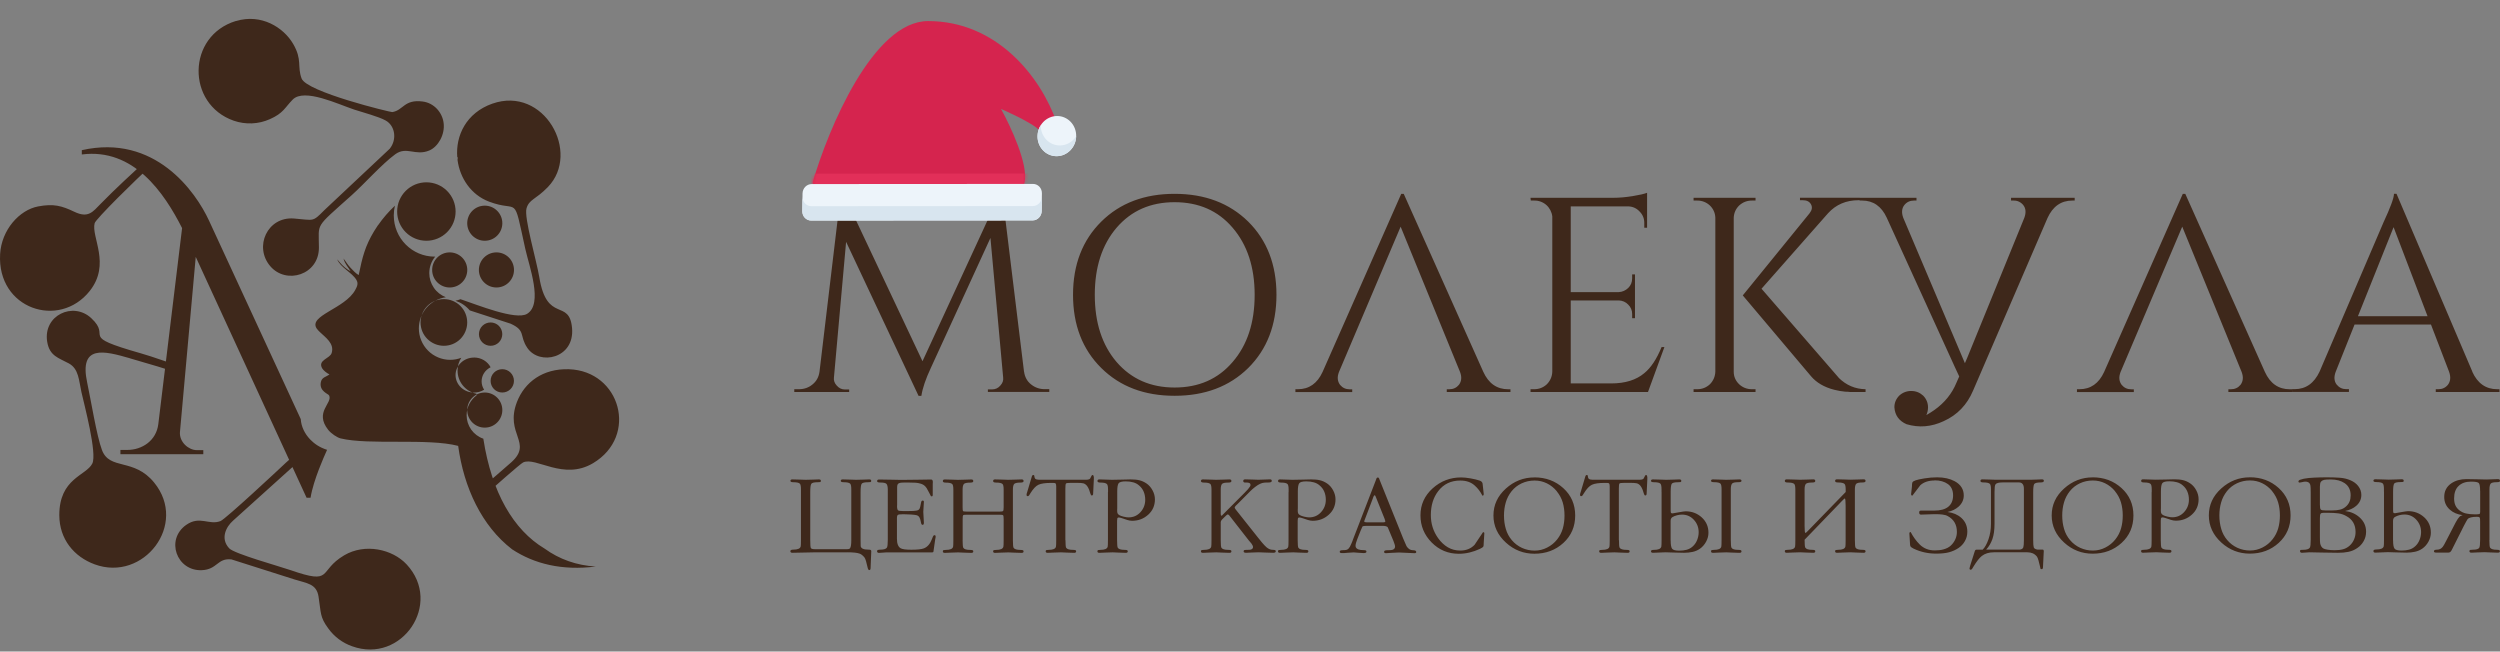 <?xml version="1.0" encoding="UTF-8"?> <svg xmlns="http://www.w3.org/2000/svg" width="825" height="215" viewBox="0 0 825 215" fill="none"><rect x="0" y="0" width="825" height="215" fill="#808080" stroke="none"/> <path d="M162.472 34.2C153.84 37.252 150.298 44.774 150.902 51.922L151.082 51.889L150.984 52.77C151.751 58.727 155.422 64.291 161.395 66.543C171.496 70.362 169.228 63.394 173.34 82.095C174.564 87.692 179.345 100.322 173.928 103.57C170.24 105.789 157.315 100.518 152.779 99.017L151.947 98.739C151.408 98.968 150.853 99.131 150.282 99.245C152.126 99.849 153.758 100.942 155.014 102.427L168.51 106.817C173.634 109.151 171.268 110.733 174.025 114.813C178.04 120.737 189.691 118.289 188.777 108.253C187.88 98.364 180.488 106.85 177.974 91.51C177.093 86.076 172.867 71.765 173.748 68.763C174.629 65.727 176.734 65.923 180.781 61.746C191.812 50.372 179.508 28.195 162.439 34.216L162.472 34.2ZM77.877 6.916C61.64 11.828 61.461 34.347 77.127 39.83C81.043 41.184 85.318 41.005 89.088 39.308C93.543 37.333 93.951 35.554 96.594 32.862C100.397 28.978 111.673 34.445 116.927 36.175C119.93 37.154 124.858 38.443 127.24 39.748C130.374 41.462 131.092 45.982 128.611 49.083L107.055 69.334C103.008 73.413 103.726 72.63 96.986 72.108C88.256 71.422 83.703 81.409 89.186 87.839C94.457 94.023 105.276 90.727 105.243 81.687C105.227 73.348 103.644 75.551 116.013 64.454C120.37 60.554 125.951 54.206 130.406 50.926C134.208 48.136 137.064 51.596 141.682 49.654C144.538 48.446 146.888 44.481 146.398 40.597C145.974 37.121 143.249 33.972 139.479 33.498C133.327 32.699 133.115 36.436 129.427 36.99C128.97 37.056 101.164 30.365 99.516 25.878C98.031 21.831 99.809 19.758 96.741 14.487C93.592 9.086 86.265 4.403 77.861 6.948L77.877 6.916ZM99.238 144.953C99.238 149.637 97.296 149.914 94.473 152.574C92.107 154.81 74.418 171.324 72.753 171.96C68.984 173.413 65.965 170.084 61.493 173.184C54.509 178.047 58.295 188.458 66.536 188.164C71.79 187.969 71.676 184.068 76.392 184.607L97.28 191.249C101.147 192.489 104.444 192.57 105.113 196.846C105.978 202.312 105.504 203.569 108.36 207.42C110.302 210.113 113.027 212.152 116.177 213.262C132.609 219.202 146.219 199.196 134.192 186.255C129.492 181.196 120.419 179.206 113.582 183.253C104.754 188.474 110.22 193.109 95.893 188.148C92.058 186.826 77.339 182.747 75.658 180.968C72.623 177.77 74.565 173.853 76.947 171.781L98.553 152.296C100.658 150.387 101.735 149.963 102.812 150.045C102.665 148.968 102.273 147.956 101.637 147.058C101.017 146.177 100.185 145.459 99.222 144.953H99.238ZM42.858 118.24C49.238 120.068 54.901 121.765 60.841 123.69L61.249 121.455C56.108 119.855 50.805 117.816 46.464 116.592C25.413 110.603 37.195 111.566 30.097 104.973C24.141 99.441 14.17 104.043 15.573 112.773C16.34 117.538 19.408 118.109 22.737 119.937C26.017 121.748 26.001 125.485 26.866 129.369C27.78 133.481 32.12 149.669 30.456 152.982C28.432 156.996 19.539 157.812 19.572 170.051C19.604 177.916 24.418 183.742 31.256 186.239C47.346 192.146 62.146 173.054 50.87 159.248C44.147 151.007 36.216 155.283 33.654 148.527C31.925 143.99 29.934 131.686 28.775 126.285C26.034 113.557 34.405 115.792 42.858 118.224V118.24ZM48.765 52.444C43.543 57.291 38.256 62.105 33.263 67.212C30.619 69.905 29.15 72.108 24.532 69.888C20.355 67.898 17.727 67.163 12.62 68.11C6.337 69.285 0.495 75.91 0.038 83.841C-1.006 101.987 19.539 108.694 29.591 96.047C36.69 87.121 30.015 78.178 31.239 73.642C31.598 72.287 44.898 59.135 50.103 54.5C49.777 53.733 49.32 53.048 48.733 52.444H48.765ZM159.094 164.225C162.57 161.141 171.676 153.063 172.622 152.607C176.816 150.616 185.889 158.677 195.68 152.868C210.807 143.876 204.72 122.401 187.733 121.846C179.149 121.569 173.112 126.122 170.582 132.682C166.503 143.321 176 146.079 168.689 152.59C165.507 155.43 161.705 158.628 158.066 161.777C158.229 162.659 158.588 163.491 159.11 164.225H159.094ZM142.629 141.102L139.137 114.34L138.908 114.128C138.321 123.364 139.577 132.812 142.612 141.102H142.629ZM103.35 145.949L102.339 145.002C100.592 143.174 99.401 140.808 99.254 138.312L69 72.858C64.561 63.214 51.099 44.105 26.996 49.556V50.975C44.082 48.789 54.134 63.541 60.09 75.273L52.241 139.96C51.588 145.377 46.938 148.478 41.993 148.478H39.741V149.881H67.091V148.543H64.904C62.293 148.543 59.095 145.9 59.389 142.522L64.594 84.771L101.164 164.242H102.485C103.399 158.4 107.332 149.816 107.332 149.816L107.936 148.445C107.332 148.25 106.745 148.021 106.173 147.76C105.162 147.287 104.199 146.683 103.35 145.949ZM124.744 74.294C124.319 74.915 123.879 75.584 123.455 76.285C120.436 81.295 119.587 84.869 118.363 90.776C117.498 90.319 116.34 89.095 115.654 88.345C114.577 87.186 114.267 86.468 113.354 85.309C113.761 87.039 114.953 88.23 115.687 89.503C114.594 89.03 112.994 87.643 112.244 86.713L111.265 85.57C112.309 88.247 116.226 89.993 117.613 92.359C118.347 93.615 117.825 94.562 117.237 95.672C113.892 101.889 101.67 104.108 104.509 108.416C104.754 108.775 105.26 109.297 105.537 109.559C107.365 111.337 110.416 113.328 109.453 116.478C108.882 118.354 104.803 118.778 106.288 121.504C106.663 122.205 107.887 123.184 108.719 123.543C107.577 124.457 106.141 124.425 105.847 126.269C105.39 129.141 108.344 129.957 108.605 130.495C109.861 133.057 103.628 135.945 108.311 141.853C109.258 143.044 111.199 144.382 112.407 144.676C121.855 146.96 141.16 144.529 151.196 147.14C153.073 160.962 158.996 173.592 168.999 181.278C176.261 186.059 185.448 188.377 196.61 186.957C190.295 186.598 184.6 184.574 179.688 181.017C169.424 174.881 162.244 162.479 159.518 144.888V144.774C157.886 144.219 156.499 143.174 155.504 141.787C154.525 140.4 153.986 138.736 153.986 137.039C153.986 134.346 155.276 131.964 157.266 130.479L157.185 129.924C155.422 129.549 153.856 128.586 152.73 127.199C151.604 125.812 150.984 124.066 151 122.271C151 120.72 151.441 119.268 152.224 118.06C151.082 118.501 149.841 118.746 148.536 118.746C147.182 118.746 145.827 118.468 144.587 117.946C143.33 117.424 142.188 116.657 141.242 115.694C140.279 114.731 139.528 113.589 139.006 112.333C138.484 111.076 138.223 109.738 138.223 108.367C138.223 105.871 139.12 103.439 140.752 101.563C142.384 99.67 144.652 98.446 147.133 98.087C145.517 97.467 144.13 96.373 143.167 94.954C142.188 93.534 141.666 91.853 141.666 90.123C141.666 88.067 142.4 86.174 143.608 84.689H143.461C135.987 84.689 129.949 78.603 129.949 71.096C129.949 69.986 130.08 68.926 130.325 67.881C128.252 69.823 126.392 71.977 124.776 74.294H124.744ZM140.703 60.163C143.265 60.163 145.713 61.174 147.524 62.986C149.336 64.797 150.347 67.245 150.347 69.807C150.347 72.369 149.336 74.817 147.524 76.628C145.713 78.439 143.265 79.451 140.703 79.451C138.141 79.451 135.693 78.439 133.882 76.628C132.071 74.817 131.059 72.369 131.059 69.807C131.059 67.245 132.071 64.797 133.882 62.986C135.693 61.174 138.141 60.163 140.703 60.163ZM148.405 83.286C149.939 83.286 151.408 83.89 152.501 84.983C153.595 86.076 154.199 87.545 154.199 89.079C154.199 90.613 153.595 92.082 152.501 93.175C151.408 94.268 149.939 94.872 148.405 94.872C146.872 94.872 145.403 94.268 144.31 93.175C143.216 92.082 142.612 90.613 142.612 89.079C142.612 87.545 143.216 86.076 144.31 84.983C145.403 83.89 146.872 83.286 148.405 83.286ZM146.48 98.707C148.52 98.707 150.478 99.523 151.93 100.959C153.383 102.411 154.182 104.369 154.182 106.409C154.182 108.449 153.366 110.407 151.93 111.859C150.478 113.312 148.52 114.111 146.48 114.111C144.44 114.111 142.482 113.295 141.03 111.859C139.577 110.407 138.778 108.449 138.778 106.409C138.778 104.369 139.594 102.411 141.03 100.959C142.482 99.506 144.44 98.707 146.48 98.707ZM156.434 117.979C158.833 117.979 160.905 119.284 161.901 121.194C160.138 122.075 158.931 123.821 158.931 125.844C158.931 126.856 159.241 127.803 159.763 128.602C158.768 129.222 157.609 129.549 156.434 129.549C153.073 129.549 150.331 126.954 150.331 123.772C150.331 120.59 153.056 117.995 156.434 117.995V117.979ZM161.901 106.409C162.929 106.409 163.908 106.817 164.626 107.535C165.344 108.253 165.752 109.232 165.752 110.26C165.752 111.288 165.344 112.267 164.626 112.985C163.908 113.703 162.929 114.111 161.901 114.111C160.873 114.111 159.894 113.703 159.176 112.985C158.458 112.267 158.05 111.288 158.05 110.26C158.05 109.232 158.458 108.253 159.176 107.535C159.894 106.817 160.873 106.409 161.901 106.409ZM163.826 83.286C165.36 83.286 166.829 83.89 167.922 84.983C169.016 86.076 169.619 87.545 169.619 89.079C169.619 90.613 169.016 92.082 167.922 93.175C166.829 94.268 165.36 94.872 163.826 94.872C162.292 94.872 160.824 94.268 159.73 93.175C158.637 92.082 158.033 90.613 158.033 89.079C158.033 87.545 158.637 86.076 159.73 84.983C160.824 83.89 162.292 83.286 163.826 83.286ZM159.975 67.865C161.509 67.865 162.978 68.469 164.071 69.562C165.165 70.655 165.768 72.124 165.768 73.658C165.768 75.192 165.165 76.661 164.071 77.754C162.978 78.847 161.509 79.451 159.975 79.451C158.441 79.451 156.973 78.847 155.879 77.754C154.786 76.661 154.182 75.192 154.182 73.658C154.182 72.124 154.786 70.655 155.879 69.562C156.973 68.469 158.441 67.865 159.975 67.865ZM159.975 129.532C161.509 129.532 162.978 130.136 164.071 131.229C165.165 132.323 165.768 133.791 165.768 135.325C165.768 136.859 165.165 138.328 164.071 139.421C162.978 140.515 161.509 141.118 159.975 141.118C158.441 141.118 156.973 140.515 155.879 139.421C154.786 138.328 154.182 136.859 154.182 135.325C154.182 133.791 154.786 132.323 155.879 131.229C156.973 130.136 158.441 129.532 159.975 129.532ZM165.752 121.83C166.78 121.83 167.759 122.238 168.477 122.956C169.195 123.674 169.603 124.653 169.603 125.681C169.603 126.709 169.195 127.688 168.477 128.406C167.759 129.124 166.78 129.532 165.752 129.532C164.724 129.532 163.745 129.124 163.027 128.406C162.309 127.688 161.901 126.709 161.901 125.681C161.901 124.653 162.309 123.674 163.027 122.956C163.745 122.238 164.724 121.83 165.752 121.83ZM337.944 122.662C338.189 124.441 338.972 125.844 340.278 126.872C341.583 127.917 343.084 128.423 344.765 128.423H346.266V129.336H325.999V128.504H327.402C327.924 128.504 328.43 128.39 328.904 128.178C329.377 127.949 329.785 127.639 330.111 127.231C330.862 126.432 331.172 125.551 331.041 124.571L326.847 78.521L307.233 121.291C305.487 125.012 304.426 128.129 304.051 130.626H303.12L279.214 79.81L275.2 124.588C275.069 125.567 275.395 126.448 276.13 127.248C276.88 128.096 277.745 128.521 278.741 128.521H280.226V129.353H262.112V128.439H263.614C265.36 128.439 266.845 127.917 268.101 126.889C269.407 125.844 270.19 124.441 270.435 122.679L277.435 63.981H278.365L304.426 119.203L329.915 63.981H330.748L337.928 122.679L337.944 122.662ZM387.617 63.965C397.572 63.965 405.665 67.016 411.899 73.12C418.116 79.288 421.233 87.349 421.233 97.287C421.233 107.225 418.116 115.286 411.899 121.455C405.682 127.558 397.588 130.609 387.617 130.609C377.647 130.609 369.602 127.558 363.433 121.455C357.2 115.286 354.099 107.225 354.099 97.287C354.099 87.349 357.216 79.272 363.433 73.12C369.602 67.016 377.663 63.965 387.617 63.965ZM387.617 127.884C395.581 127.884 401.961 125.077 406.759 119.464C411.622 113.85 414.037 106.458 414.037 97.303C414.037 88.149 411.605 80.773 406.759 75.143C401.961 69.529 395.581 66.723 387.617 66.723C379.654 66.723 373.322 69.529 368.476 75.143C363.678 80.757 361.279 88.149 361.279 97.303C361.279 106.458 363.678 113.85 368.476 119.464C373.339 125.077 379.703 127.884 387.617 127.884ZM427.483 129.353V128.439H428.315C431.987 128.439 434.696 126.546 436.442 122.76L462.405 63.981H463.237L489.477 122.679C491.223 126.53 493.964 128.455 497.701 128.455H498.452V129.369H477.434V128.455H478.266C479.572 128.455 480.632 127.966 481.448 126.987C482.313 125.828 482.444 124.425 481.824 122.776L462.209 74.8L441.843 122.793C441.223 124.441 441.354 125.844 442.219 127.003C443.035 127.982 444.095 128.472 445.401 128.472H446.233V129.385H427.467L427.483 129.353ZM543.834 129.353H505.077V128.439H506.285C507.9 128.439 509.304 127.884 510.479 126.791C511.605 125.632 512.192 124.261 512.257 122.679V71.406C512.078 69.954 511.376 68.616 510.299 67.653C509.19 66.674 507.754 66.151 506.285 66.184H505.159L505.061 65.27H532.427C534.353 65.27 536.474 65.091 538.775 64.716C541.01 64.356 542.61 63.981 543.54 63.622V75.159H542.61V73.511C542.61 72.043 542.071 70.786 541.027 69.758C540.554 69.252 539.999 68.844 539.379 68.567C538.759 68.289 538.073 68.126 537.388 68.11H518.344V96.406H534.124C535.364 96.341 536.425 95.884 537.306 95.035C538.187 94.187 538.612 93.11 538.612 91.82V90.548H539.542V105.006H538.612V103.635C538.612 103.047 538.514 102.476 538.285 101.938C538.057 101.399 537.73 100.926 537.306 100.518C536.915 100.094 536.425 99.751 535.903 99.523C535.364 99.294 534.793 99.164 534.222 99.147H518.344V126.53H531.693C536.294 126.53 539.933 125.404 542.626 123.135C544.796 121.373 546.706 118.501 548.321 114.536H549.251L543.834 129.369V129.353ZM572.13 122.662C572.13 124.245 572.717 125.632 573.908 126.791C575.034 127.868 576.552 128.455 578.119 128.439H579.326V129.353H558.879V128.439H560.087C561.702 128.439 563.106 127.884 564.281 126.791C565.407 125.632 565.994 124.261 566.059 122.679V71.863C566.027 70.345 565.39 68.893 564.281 67.832C563.155 66.755 561.637 66.168 560.087 66.184H558.879V65.27H579.326V66.184H578.119C576.503 66.184 575.1 66.739 573.908 67.832C572.799 68.926 572.195 70.28 572.13 71.863V122.679V122.662ZM606.774 124.686C609.27 127.133 612.224 128.39 615.635 128.439V129.353H610.494C609.972 129.288 609.434 129.255 608.911 129.255C607.688 129.141 606.464 128.928 605.272 128.618C601.976 127.77 599.414 126.269 597.619 124.131L575.116 97.483L597.162 70.378C597.978 69.334 598.125 68.371 597.635 67.441C597.146 66.527 596.232 66.07 594.927 66.07H593.996V65.254H613.709V66.07H613.334C609.221 66.07 605.86 67.506 603.249 70.378L581.301 95.28L606.79 124.669L606.774 124.686ZM635.723 136.957C636.587 136.468 637.469 135.913 638.334 135.309C641.695 132.927 644.127 129.94 645.612 126.334L646.542 124.229C646.069 123.217 645.595 122.222 645.138 121.21L622.635 71.863C620.889 68.077 618.18 66.184 614.509 66.184H613.676V65.27H632.443V66.184H631.61C630.305 66.184 629.244 66.674 628.445 67.653C627.58 68.746 627.449 70.166 628.069 71.863L648.418 119.855L649.169 118.109L668.033 71.863C668.653 70.15 668.539 68.746 667.658 67.653C667.282 67.18 666.793 66.804 666.238 66.543C665.683 66.282 665.079 66.168 664.476 66.184H663.643V65.27H684.645V66.184H683.895C680.158 66.184 677.416 68.11 675.67 71.961L651.111 128.912C649.12 133.612 645.873 136.973 641.401 138.981C637.354 140.874 633.275 141.216 629.163 139.992C626.666 138.899 625.328 137.039 625.148 134.411C625.148 132.943 625.67 131.67 626.731 130.577C627.808 129.549 629.26 128.994 630.745 129.026C632.247 129.026 633.552 129.549 634.662 130.577C635.723 131.67 636.245 132.959 636.245 134.428C636.245 135.342 636.049 136.19 635.69 136.99L635.723 136.957ZM685.396 129.353V128.439H686.228C689.9 128.439 692.609 126.546 694.355 122.76L720.317 63.981H721.15L747.39 122.679C749.136 126.53 751.877 128.455 755.614 128.455H756.365V129.369H735.363V128.455H736.195C737.501 128.455 738.561 127.966 739.377 126.987C740.242 125.828 740.373 124.425 739.753 122.776L720.138 74.8L699.772 122.793C699.152 124.441 699.283 125.844 700.148 127.003C700.964 127.982 702.024 128.472 703.33 128.472H704.162V129.385H685.396V129.353ZM815.845 122.662C817.591 126.513 820.333 128.439 824.07 128.439H824.821V129.353H803.802V128.439H804.651C805.956 128.439 807.017 127.949 807.817 126.97C808.682 125.812 808.812 124.376 808.192 122.662L802.22 107.094H777.008L770.758 122.744C770.137 124.457 770.268 125.861 771.133 126.954C771.949 127.933 772.993 128.423 774.299 128.423H775.147V129.336H756.381V128.423H757.23C760.901 128.423 763.643 126.497 765.454 122.646L786.554 73.381C788.855 68.436 790.013 65.287 790.013 63.949H790.846L815.878 122.646L815.845 122.662ZM801.094 104.353L789.883 74.963L778.117 104.353H801.094ZM279.54 182.273H268.705L261.476 182.42C261.035 182.42 260.823 182.241 260.823 181.882C260.823 181.67 260.921 181.539 261.117 181.474C261.313 181.409 261.541 181.376 261.802 181.376C263.271 181.376 264.087 181.017 264.234 180.299C264.283 180.07 264.315 179.369 264.315 178.21V161.5C264.315 160.521 264.201 159.901 263.973 159.64C263.663 159.297 262.944 159.134 261.802 159.134C261.149 159.134 260.839 158.987 260.839 158.693C260.839 158.367 261.052 158.204 261.492 158.204C261.982 158.204 262.814 158.22 263.989 158.269C265.164 158.318 265.8 158.334 265.898 158.334C266.42 158.334 267.253 158.318 268.395 158.269C269.537 158.236 270.157 158.204 270.239 158.204C270.679 158.204 270.892 158.367 270.892 158.693C270.892 158.922 270.81 159.052 270.647 159.085C270.484 159.118 270.223 159.134 269.896 159.134C268.656 159.134 267.922 159.313 267.709 159.689C267.497 160.064 267.383 160.945 267.383 162.349V178.275C267.383 179.728 267.448 180.576 267.579 180.837C267.709 181.099 268.134 181.229 268.852 181.229H279.573C280.063 181.229 280.389 181.115 280.536 180.886C280.797 180.495 280.927 179.63 280.927 178.292V161.5C280.927 160.521 280.813 159.901 280.585 159.64C280.275 159.297 279.557 159.134 278.414 159.134C277.762 159.134 277.452 158.987 277.452 158.693C277.452 158.367 277.664 158.204 278.104 158.204C278.594 158.204 279.426 158.22 280.601 158.269C281.776 158.302 282.412 158.334 282.51 158.334C283.032 158.334 283.865 158.318 285.007 158.269C286.149 158.22 286.769 158.204 286.851 158.204C287.292 158.204 287.504 158.367 287.504 158.693C287.504 158.922 287.422 159.052 287.259 159.085C287.096 159.118 286.835 159.134 286.508 159.134C285.268 159.134 284.534 159.313 284.322 159.689C284.109 160.064 283.995 160.945 283.995 162.332V178.194C283.995 179.434 283.995 180.119 284.028 180.25C284.175 181.001 285.007 181.376 286.508 181.376C286.818 181.376 287.063 181.409 287.243 181.458C287.422 181.506 287.52 181.653 287.52 181.882L287.292 187.479C287.292 187.92 287.145 188.132 286.818 188.132C286.671 188.132 286.525 187.952 286.394 187.593C286.166 186.582 285.97 185.798 285.79 185.194C285.627 184.607 285.448 184.183 285.268 183.954C284.73 183.301 284.207 182.894 283.718 182.714C282.918 182.404 281.531 182.257 279.573 182.257L279.54 182.273ZM296.022 166.836C296.022 167.717 296.136 168.24 296.348 168.403C296.56 168.566 297.099 168.648 297.948 168.648H299.53C299.922 168.648 300.346 168.648 300.82 168.631C301.293 168.631 301.799 168.582 302.321 168.517C302.843 168.452 303.202 168.272 303.398 167.962C303.594 167.652 303.773 166.95 303.953 165.841C304.034 165.4 304.197 165.188 304.459 165.188C304.736 165.188 304.883 165.319 304.883 165.58L304.687 168.909L304.883 172.515C304.883 172.972 304.736 173.2 304.459 173.2C304.197 173.2 304.034 172.988 303.953 172.548C303.806 171.666 303.61 171.063 303.398 170.704C303.186 170.361 302.876 170.133 302.468 170.018C302.06 169.92 301.456 169.839 300.607 169.79C299.775 169.741 299.025 169.708 298.388 169.708H297.915C297.066 169.708 296.528 169.774 296.316 169.904C296.104 170.035 295.989 170.41 295.989 171.03V177.786C295.989 179.418 296.397 180.462 297.23 180.935C297.768 181.245 298.943 181.409 300.754 181.409C302.745 181.409 304.116 181.262 304.899 180.952C306.058 180.495 306.939 179.483 307.526 177.933C307.608 177.704 307.706 177.427 307.853 177.1C308 176.774 308.163 176.611 308.375 176.611C308.636 176.611 308.767 176.758 308.767 177.035C308.767 177.247 308.718 177.557 308.62 177.965L308.032 182.061C308 182.208 307.869 182.29 307.608 182.29H292.481C292.22 182.29 291.828 182.322 291.29 182.371C290.751 182.42 290.343 182.453 290.082 182.453C289.641 182.453 289.429 182.257 289.429 181.865C289.429 181.686 289.527 181.555 289.723 181.49C289.919 181.425 290.147 181.392 290.441 181.392C291.649 181.392 292.399 181.164 292.693 180.691C292.873 180.38 292.97 179.532 292.97 178.145V161.582C292.97 160.635 292.824 159.999 292.546 159.689C292.269 159.379 291.567 159.232 290.457 159.232C289.788 159.232 289.446 159.085 289.446 158.791C289.446 158.416 289.658 158.236 290.098 158.236C290.931 158.236 292.318 158.253 294.26 158.302C296.201 158.334 297.246 158.367 297.376 158.367C298.535 158.367 300.428 158.351 303.072 158.302C305.715 158.253 307.102 158.236 307.249 158.236C307.641 158.236 307.836 158.514 307.836 159.085C307.804 159.362 307.804 159.558 307.804 159.672V163.458C307.755 163.687 307.641 163.801 307.461 163.801C307.314 163.801 307.2 163.736 307.135 163.605C307.07 163.475 306.972 163.279 306.841 163.018L306.254 161.924C305.944 161.272 305.634 160.798 305.323 160.488C304.932 160.097 304.459 159.803 303.871 159.623C303.284 159.444 302.696 159.33 302.109 159.297C301.521 159.264 300.673 159.232 299.596 159.232C299.106 159.232 298.584 159.232 298.013 159.248C297.442 159.248 297.017 159.313 296.74 159.428C296.463 159.526 296.267 159.705 296.185 159.934C296.104 160.162 296.055 160.439 296.055 160.749V166.869L296.022 166.836ZM317.66 178.243C317.66 179.662 317.742 180.511 317.889 180.772C318.166 181.245 318.933 181.474 320.173 181.474C320.483 181.474 320.728 181.506 320.908 181.555C321.087 181.604 321.185 181.735 321.185 181.947C321.185 182.29 320.973 182.453 320.532 182.453C320.01 182.453 319.178 182.42 318.036 182.371C316.893 182.322 316.273 182.29 316.192 182.29C315.702 182.29 314.87 182.322 313.678 182.371C312.487 182.42 311.851 182.453 311.786 182.453C311.345 182.453 311.133 182.29 311.133 181.947C311.133 181.719 311.214 181.588 311.378 181.539C311.541 181.506 311.786 181.474 312.096 181.474C313.564 181.474 314.38 181.115 314.527 180.397C314.576 180.168 314.609 179.45 314.609 178.275V161.582C314.609 160.635 314.494 160.015 314.266 159.77C313.956 159.428 313.238 159.264 312.096 159.264C311.443 159.264 311.133 159.101 311.133 158.759C311.133 158.4 311.345 158.22 311.786 158.22C312.308 158.22 313.14 158.236 314.282 158.285C315.425 158.334 316.045 158.351 316.126 158.351C316.616 158.351 317.448 158.334 318.639 158.285C319.831 158.236 320.451 158.22 320.532 158.22C320.973 158.22 321.185 158.4 321.185 158.759C321.185 158.971 321.087 159.101 320.891 159.167C320.695 159.232 320.451 159.264 320.173 159.264C319.064 159.264 318.362 159.411 318.084 159.721C317.807 160.031 317.66 160.652 317.66 161.565V167.391C317.66 168.109 317.709 168.533 317.791 168.648C317.889 168.762 318.28 168.827 319.015 168.827H329.85C330.503 168.827 330.878 168.762 331.009 168.631C331.139 168.501 331.204 168.093 331.204 167.391V161.565C331.204 160.619 331.09 160.015 330.862 159.754C330.552 159.411 329.834 159.248 328.691 159.248C328.039 159.248 327.729 159.085 327.729 158.742C327.729 158.383 327.941 158.204 328.381 158.204C328.904 158.204 329.736 158.22 330.878 158.269C332.02 158.302 332.64 158.334 332.722 158.334C333.212 158.334 334.044 158.318 335.235 158.269C336.426 158.236 337.046 158.204 337.128 158.204C337.569 158.204 337.781 158.383 337.781 158.742C337.781 158.954 337.683 159.085 337.487 159.15C337.291 159.216 337.063 159.248 336.769 159.248C335.659 159.248 334.958 159.411 334.68 159.705C334.403 160.015 334.256 160.635 334.256 161.565V178.259C334.256 179.679 334.338 180.511 334.484 180.772C334.762 181.229 335.529 181.474 336.769 181.474C337.079 181.474 337.324 181.506 337.503 181.555C337.683 181.604 337.781 181.735 337.781 181.947C337.781 182.29 337.569 182.453 337.128 182.453C336.606 182.453 335.774 182.42 334.631 182.371C333.489 182.322 332.869 182.29 332.787 182.29C332.298 182.29 331.466 182.322 330.274 182.371C329.083 182.42 328.463 182.453 328.381 182.453C327.941 182.453 327.729 182.29 327.729 181.947C327.729 181.719 327.81 181.588 327.973 181.539C328.137 181.506 328.381 181.474 328.691 181.474C330.16 181.474 330.976 181.115 331.123 180.38C331.172 180.152 331.204 179.434 331.204 178.243V171.291C331.204 170.573 331.139 170.149 331.025 170.035C330.911 169.92 330.519 169.855 329.85 169.855H318.982C318.313 169.855 317.921 169.92 317.823 170.051C317.725 170.181 317.677 170.589 317.677 171.291V178.243H317.66ZM351.603 178.243C351.603 179.662 351.684 180.495 351.831 180.756C352.108 181.213 352.875 181.458 354.116 181.458C354.426 181.458 354.67 181.49 354.85 181.539C355.029 181.588 355.127 181.719 355.127 181.931C355.127 182.273 354.915 182.437 354.475 182.437C353.952 182.437 353.12 182.404 351.978 182.355C350.836 182.306 350.215 182.273 350.134 182.273C349.644 182.273 348.812 182.306 347.621 182.355C346.43 182.404 345.793 182.437 345.728 182.437C345.287 182.437 345.075 182.273 345.075 181.931C345.075 181.702 345.157 181.572 345.32 181.523C345.483 181.49 345.728 181.458 346.038 181.458C347.507 181.458 348.322 181.099 348.469 180.38C348.518 180.152 348.551 179.434 348.551 178.259V160.521C348.551 160.031 348.486 159.721 348.371 159.575C348.257 159.428 348.012 159.362 347.653 159.362H346.838C344.961 159.362 343.574 159.558 342.693 159.966C341.811 160.374 340.93 161.321 340.016 162.806C339.919 162.985 339.788 163.181 339.641 163.409C339.494 163.638 339.331 163.736 339.152 163.736C338.89 163.736 338.76 163.589 338.76 163.262C338.76 163.034 338.841 162.724 338.988 162.332L340.49 157.29C340.588 156.931 340.767 156.751 340.996 156.751C341.224 156.751 341.338 156.898 341.338 157.176C341.387 157.584 341.485 157.861 341.616 157.975C341.746 158.09 341.926 158.171 342.17 158.236C342.415 158.285 342.644 158.318 342.856 158.318H358.375C358.832 158.318 359.191 158.269 359.435 158.155C359.68 158.041 359.876 157.796 360.023 157.372C360.17 156.964 360.349 156.751 360.578 156.751C360.725 156.751 360.839 156.866 360.888 157.094C360.937 157.323 360.969 157.469 360.969 157.518V158.138L360.741 162.855C360.741 163.295 360.594 163.507 360.268 163.507C360.104 163.507 359.958 163.311 359.827 162.903C359.68 162.496 359.55 162.088 359.419 161.647C359.207 161.108 358.978 160.668 358.717 160.341C358.326 159.885 357.918 159.591 357.477 159.493C357.037 159.395 356.4 159.346 355.568 159.346H353.316C352.435 159.346 351.929 159.411 351.782 159.558C351.635 159.705 351.57 160.26 351.57 161.239V178.226L351.603 178.243ZM365.653 162.414V161.565C365.653 160.619 365.538 159.999 365.294 159.754C364.984 159.411 364.266 159.248 363.14 159.248C362.487 159.248 362.161 159.085 362.161 158.742C362.161 158.383 362.373 158.204 362.813 158.204C363.287 158.204 363.972 158.22 364.869 158.269C365.767 158.318 366.452 158.334 366.926 158.334C367.644 158.334 368.835 158.318 370.499 158.269C372.164 158.22 373.012 158.204 373.094 158.204C374.204 158.204 375.166 158.285 375.966 158.481C376.766 158.661 377.565 159.02 378.365 159.558C379.164 160.097 379.817 160.847 380.339 161.81C380.861 162.773 381.123 163.768 381.123 164.796C381.123 166.836 380.388 168.517 378.903 169.855C377.418 171.193 375.656 171.862 373.583 171.862C373.094 171.862 372.555 171.764 371.984 171.585L370.124 170.965C369.944 170.916 369.781 170.867 369.651 170.834C369.52 170.802 369.39 170.769 369.259 170.769C368.916 170.769 368.737 170.899 368.704 171.161C368.672 171.422 368.639 171.65 368.639 171.862V178.243C368.639 179.662 368.721 180.495 368.867 180.756C369.145 181.213 369.912 181.458 371.152 181.458C371.462 181.458 371.707 181.49 371.886 181.539C372.066 181.588 372.164 181.719 372.164 181.931C372.164 182.273 371.952 182.437 371.511 182.437C370.989 182.437 370.173 182.404 369.031 182.355C367.888 182.306 367.268 182.273 367.203 182.273C366.713 182.273 365.881 182.306 364.69 182.355C363.515 182.404 362.879 182.437 362.797 182.437C362.356 182.437 362.144 182.273 362.144 181.931C362.144 181.702 362.226 181.572 362.389 181.523C362.552 181.49 362.797 181.458 363.107 181.458C364.576 181.458 365.392 181.099 365.538 180.38C365.587 180.152 365.62 179.434 365.62 178.259V162.414H365.653ZM368.672 167.913V168.68C368.672 168.958 368.721 169.202 368.802 169.415C368.9 169.627 369.08 169.822 369.39 170.002C369.683 170.181 370.157 170.345 370.826 170.508C371.495 170.671 372.017 170.736 372.425 170.736C373.991 170.736 375.313 170.165 376.358 169.007C377.402 167.864 377.924 166.494 377.924 164.927C377.924 163.98 377.761 163.099 377.435 162.3C377.108 161.5 376.602 160.798 375.901 160.211C375.362 159.721 374.709 159.379 373.959 159.167C373.208 158.954 372.376 158.856 371.478 158.856C370.206 158.856 369.422 159.069 369.128 159.509C368.835 159.95 368.688 160.831 368.688 162.185V167.913H368.672ZM399.791 162.414V161.565C399.791 160.619 399.677 159.999 399.448 159.754C399.138 159.411 398.42 159.248 397.278 159.248C396.641 159.248 396.315 159.085 396.315 158.742C396.315 158.383 396.527 158.204 396.968 158.204C397.49 158.204 398.322 158.22 399.464 158.269C400.607 158.302 401.227 158.334 401.308 158.334C401.798 158.334 402.63 158.318 403.821 158.269C405.013 158.236 405.649 158.204 405.714 158.204C406.155 158.204 406.367 158.383 406.367 158.742C406.367 158.954 406.269 159.085 406.073 159.15C405.878 159.216 405.649 159.248 405.355 159.248C404.246 159.248 403.544 159.395 403.267 159.705C402.989 160.015 402.842 160.635 402.842 161.549V169.561C402.842 169.969 402.924 170.181 403.071 170.181C403.218 170.181 403.365 170.084 403.495 169.871L410.773 162.561C411.132 162.185 411.491 161.794 411.85 161.418C412.389 160.782 412.666 160.341 412.666 160.08C412.666 159.754 412.552 159.526 412.323 159.411C412.095 159.297 411.801 159.232 411.426 159.232H410.724C410.414 159.15 410.267 158.987 410.267 158.726C410.267 158.367 410.479 158.187 410.92 158.187C411.442 158.187 412.274 158.204 413.417 158.253C414.559 158.285 415.179 158.318 415.261 158.318C415.701 158.318 416.338 158.302 417.203 158.253C418.051 158.22 418.688 158.187 419.096 158.187C419.487 158.187 419.683 158.351 419.683 158.693C419.683 158.922 419.552 159.069 419.308 159.134C419.063 159.199 418.802 159.232 418.508 159.232C417.872 159.232 417.366 159.248 417.039 159.297C416.697 159.33 416.305 159.46 415.848 159.656C415.375 159.852 414.836 160.211 414.2 160.684C413.564 161.174 413.025 161.647 412.552 162.136L408.407 166.314C408.178 166.526 407.983 166.706 407.836 166.853C407.575 167.13 407.444 167.358 407.444 167.505C407.444 167.603 407.542 167.799 407.754 168.093C407.803 168.174 407.95 168.354 408.178 168.631L415.146 177.411C415.734 178.178 416.175 178.732 416.468 179.042C417.039 179.711 417.513 180.217 417.904 180.56C418.573 181.147 419.275 181.441 419.993 181.441C420.303 181.441 420.548 181.474 420.727 181.523C420.907 181.572 421.005 181.702 421.005 181.914C421.005 182.257 420.727 182.42 420.156 182.42C419.585 182.42 418.704 182.388 417.431 182.339C416.158 182.29 415.457 182.257 415.359 182.257C414.885 182.257 414.102 182.29 412.976 182.339C411.85 182.388 411.263 182.42 411.214 182.42C410.675 182.42 410.398 182.273 410.398 181.963C410.398 181.719 410.479 181.555 410.675 181.523C410.855 181.474 411.132 181.458 411.491 181.458C412.144 181.458 412.552 181.425 412.731 181.376C413.254 181.229 413.498 180.935 413.498 180.511C413.498 180.234 413.319 179.858 412.992 179.385C412.911 179.287 412.617 178.944 412.128 178.373L406.106 170.655C405.976 170.492 405.845 170.328 405.714 170.149C405.486 169.888 405.306 169.757 405.176 169.757C405.045 169.757 404.85 169.904 404.556 170.181C404.376 170.361 404.18 170.557 403.952 170.769C403.74 170.981 403.495 171.21 403.234 171.487C402.973 171.764 402.842 172.042 402.842 172.319V178.243C402.842 179.662 402.924 180.495 403.071 180.756C403.348 181.213 404.115 181.458 405.355 181.458C405.665 181.458 405.91 181.49 406.09 181.539C406.269 181.588 406.367 181.719 406.367 181.931C406.367 182.273 406.155 182.437 405.714 182.437C405.192 182.437 404.36 182.404 403.218 182.355C402.075 182.306 401.455 182.273 401.374 182.273C400.884 182.273 400.052 182.306 398.861 182.355C397.669 182.404 397.049 182.437 396.968 182.437C396.527 182.437 396.315 182.273 396.315 181.931C396.315 181.702 396.397 181.572 396.56 181.523C396.723 181.49 396.968 181.458 397.278 181.458C398.746 181.458 399.562 181.099 399.709 180.38C399.758 180.152 399.791 179.434 399.791 178.259V162.414ZM425.248 162.414V161.565C425.248 160.619 425.133 159.999 424.889 159.754C424.578 159.411 423.86 159.248 422.735 159.248C422.082 159.248 421.755 159.085 421.755 158.742C421.755 158.383 421.968 158.204 422.408 158.204C422.881 158.204 423.567 158.22 424.464 158.269C425.362 158.318 426.047 158.334 426.52 158.334C427.238 158.334 428.43 158.318 430.094 158.269C431.759 158.22 432.607 158.204 432.689 158.204C433.798 158.204 434.761 158.285 435.561 158.481C436.36 158.661 437.16 159.02 437.96 159.558C438.759 160.097 439.412 160.847 439.934 161.81C440.456 162.773 440.717 163.768 440.717 164.796C440.717 166.836 439.983 168.517 438.498 169.855C437.013 171.193 435.251 171.862 433.178 171.862C432.689 171.862 432.15 171.764 431.579 171.585L429.719 170.965C429.539 170.916 429.376 170.867 429.246 170.834C429.115 170.802 428.984 170.769 428.854 170.769C428.511 170.769 428.332 170.899 428.299 171.161C428.266 171.422 428.234 171.65 428.234 171.862V178.243C428.234 179.662 428.315 180.495 428.462 180.756C428.74 181.213 429.507 181.458 430.747 181.458C431.057 181.458 431.302 181.49 431.481 181.539C431.661 181.588 431.759 181.719 431.759 181.931C431.759 182.273 431.546 182.437 431.106 182.437C430.584 182.437 429.768 182.404 428.625 182.355C427.483 182.306 426.863 182.273 426.798 182.273C426.308 182.273 425.476 182.306 424.285 182.355C423.11 182.404 422.473 182.437 422.392 182.437C421.951 182.437 421.739 182.273 421.739 181.931C421.739 181.702 421.821 181.572 421.984 181.523C422.147 181.49 422.392 181.458 422.702 181.458C424.171 181.458 424.986 181.099 425.133 180.38C425.182 180.152 425.215 179.434 425.215 178.259V162.414H425.248ZM428.266 167.913V168.68C428.266 168.958 428.315 169.202 428.397 169.415C428.495 169.627 428.674 169.822 428.984 170.002C429.278 170.181 429.751 170.345 430.421 170.508C431.09 170.671 431.612 170.736 432.02 170.736C433.586 170.736 434.908 170.165 435.952 169.007C436.997 167.864 437.519 166.494 437.519 164.927C437.519 163.98 437.356 163.099 437.029 162.3C436.703 161.5 436.197 160.798 435.496 160.211C434.957 159.721 434.304 159.379 433.554 159.167C432.803 158.954 431.971 158.856 431.073 158.856C429.8 158.856 429.017 159.069 428.723 159.509C428.43 159.95 428.283 160.831 428.283 162.185V167.913H428.266ZM447.881 177.982C447.734 178.406 447.604 178.781 447.49 179.14C447.392 179.499 447.326 179.826 447.326 180.136C447.326 180.674 447.653 181.082 448.289 181.311C448.73 181.474 449.268 181.539 449.921 181.539C450.231 181.539 450.476 181.572 450.655 181.621C450.835 181.67 450.933 181.817 450.933 182.045C450.933 182.224 450.835 182.355 450.655 182.42C450.476 182.486 450.247 182.518 450.003 182.518C449.644 182.518 449.024 182.486 448.159 182.404C447.294 182.322 446.821 182.29 446.739 182.29C446.38 182.29 445.76 182.322 444.879 182.404C443.997 182.486 443.54 182.518 443.492 182.518H442.839C442.349 182.518 442.105 182.371 442.105 182.078C442.105 181.849 442.202 181.719 442.415 181.653C442.627 181.588 442.888 181.555 443.181 181.555C443.671 181.555 444.046 181.523 444.324 181.458C444.601 181.392 444.846 181.229 445.091 180.968C445.336 180.707 445.613 180.201 445.923 179.467C446.151 178.961 446.38 178.406 446.576 177.802L454.05 158.416C454.082 158.285 454.131 158.106 454.229 157.894C454.327 157.682 454.474 157.567 454.719 157.567C454.931 157.567 455.11 157.812 455.257 158.318L463.074 177.753C463.645 179.14 464.004 179.973 464.151 180.234C464.722 181.131 465.424 181.572 466.239 181.572C466.99 181.572 467.365 181.768 467.365 182.159C467.365 182.42 467.17 182.551 466.778 182.551C466.207 182.551 465.358 182.518 464.216 182.437C463.074 182.355 462.225 182.322 461.67 182.322C461.197 182.322 460.397 182.355 459.255 182.437C458.113 182.518 457.476 182.551 457.379 182.551C456.971 182.551 456.758 182.42 456.758 182.159C456.758 181.898 456.873 181.735 457.085 181.67C457.297 181.604 457.574 181.572 457.884 181.572C458.651 181.572 459.19 181.539 459.467 181.458C460.055 181.278 460.365 180.919 460.365 180.397C460.365 180.185 460.332 179.956 460.251 179.695C460.169 179.434 460.038 179.026 459.826 178.488L458.586 175.518C458.194 174.587 457.999 174.082 457.966 174.033C457.754 173.69 457.166 173.527 456.187 173.527H450.933C450.215 173.527 449.774 173.608 449.611 173.755C449.578 173.804 449.399 174.245 449.024 175.077L447.865 178.014L447.881 177.982ZM450.296 171.618L450.198 172.091C450.198 172.27 450.476 172.368 451.014 172.368H456.514C456.954 172.368 457.166 172.254 457.166 172.025L456.905 171.177L454.262 164.601C454.131 164.242 454.017 163.948 453.919 163.752C453.821 163.54 453.723 163.442 453.642 163.442C453.511 163.442 453.364 163.605 453.217 163.948C453.087 164.339 453.005 164.552 452.989 164.601L450.313 171.65L450.296 171.618ZM489.624 163.067C489.624 163.409 489.477 163.573 489.199 163.573C488.547 162.267 487.698 161.141 486.605 160.178C485.414 159.118 483.847 158.579 481.889 158.579C478.821 158.579 476.39 159.738 474.611 162.071C472.979 164.193 472.179 166.82 472.179 169.986C472.179 172.825 472.979 175.354 474.578 177.59C475.525 178.912 476.602 179.924 477.809 180.625C479.017 181.327 480.371 181.686 481.889 181.686C483.831 181.686 485.397 181.05 486.605 179.793C487.535 178.406 488.465 177.003 489.395 175.616C489.738 175.616 489.869 175.779 489.82 176.121L489.624 179.255C489.624 179.875 489.575 180.266 489.477 180.413C489.379 180.576 489.004 180.805 488.4 181.115C486.099 182.192 483.765 182.747 481.399 182.747C477.891 182.747 474.905 181.506 472.44 179.01C469.976 176.513 468.752 173.527 468.752 170.051C468.752 166.575 470.091 163.589 472.751 161.174C475.427 158.759 478.56 157.551 482.166 157.551C482.998 157.551 484.01 157.649 485.25 157.861C486.474 158.073 487.486 158.318 488.286 158.595C488.824 158.775 489.151 159.101 489.248 159.558C489.248 159.607 489.281 159.95 489.363 160.57L489.64 163.083L489.624 163.067ZM506.35 157.535C510.087 157.535 513.269 158.71 515.88 161.076C518.491 163.442 519.813 166.445 519.813 170.116C519.813 173.788 518.507 176.79 515.913 179.173C513.302 181.555 510.12 182.73 506.35 182.73C502.793 182.73 499.66 181.523 496.983 179.091C494.226 176.595 492.838 173.592 492.838 170.116C492.838 166.64 494.193 163.703 496.918 161.239C499.643 158.775 502.776 157.551 506.334 157.551L506.35 157.535ZM513.742 162.104C512.796 160.962 511.686 160.097 510.446 159.493C509.206 158.889 507.868 158.579 506.415 158.579C504.898 158.579 503.462 158.889 502.14 159.509C500.818 160.129 499.709 160.994 498.811 162.12C497.93 163.246 497.277 164.486 496.902 165.824C496.51 167.163 496.314 168.599 496.314 170.133C496.314 171.666 496.51 173.151 496.918 174.539C497.31 175.926 497.979 177.166 498.909 178.259C499.839 179.352 500.949 180.201 502.254 180.805C503.56 181.392 504.947 181.702 506.415 181.702C507.884 181.702 509.238 181.376 510.544 180.707C511.849 180.054 512.943 179.157 513.84 178.031C514.738 176.905 515.358 175.681 515.733 174.375C516.109 173.054 516.288 171.65 516.288 170.149C516.288 168.566 516.092 167.13 515.701 165.808C515.309 164.486 514.656 163.262 513.726 162.12L513.742 162.104ZM534.255 178.243C534.255 179.662 534.336 180.495 534.483 180.756C534.761 181.213 535.527 181.458 536.768 181.458C537.078 181.458 537.323 181.49 537.502 181.539C537.682 181.588 537.779 181.719 537.779 181.931C537.779 182.273 537.567 182.437 537.127 182.437C536.604 182.437 535.772 182.404 534.63 182.355C533.488 182.306 532.868 182.273 532.786 182.273C532.296 182.273 531.464 182.306 530.273 182.355C529.082 182.404 528.445 182.437 528.38 182.437C527.939 182.437 527.727 182.273 527.727 181.931C527.727 181.702 527.809 181.572 527.972 181.523C528.135 181.49 528.38 181.458 528.69 181.458C530.159 181.458 530.975 181.099 531.122 180.38C531.17 180.152 531.203 179.434 531.203 178.259V160.521C531.203 160.031 531.138 159.721 531.024 159.575C530.909 159.428 530.665 159.362 530.306 159.362H529.49C527.613 159.362 526.226 159.558 525.345 159.966C524.464 160.374 523.582 161.321 522.669 162.806C522.571 162.985 522.44 163.181 522.293 163.409C522.146 163.638 521.983 163.736 521.804 163.736C521.543 163.736 521.412 163.589 521.412 163.262C521.412 163.034 521.494 162.724 521.641 162.332L523.142 157.29C523.24 156.931 523.419 156.751 523.648 156.751C523.876 156.751 523.99 156.898 523.99 157.176C524.039 157.584 524.137 157.861 524.268 157.975C524.398 158.09 524.578 158.171 524.823 158.236C525.067 158.285 525.296 158.318 525.508 158.318H541.027C541.484 158.318 541.843 158.269 542.087 158.155C542.332 158.041 542.528 157.796 542.675 157.372C542.822 156.964 543.001 156.751 543.23 156.751C543.377 156.751 543.491 156.866 543.54 157.094C543.589 157.323 543.621 157.469 543.621 157.518V158.138L543.393 162.855C543.393 163.295 543.246 163.507 542.92 163.507C542.757 163.507 542.61 163.311 542.479 162.903C542.332 162.496 542.202 162.088 542.071 161.647C541.859 161.108 541.631 160.668 541.369 160.341C540.978 159.885 540.57 159.591 540.129 159.493C539.689 159.395 539.052 159.346 538.22 159.346H535.968C535.087 159.346 534.581 159.411 534.434 159.558C534.287 159.705 534.222 160.26 534.222 161.239V178.226L534.255 178.243ZM548.305 162.349V161.5C548.305 160.521 548.191 159.901 547.962 159.64C547.652 159.297 546.934 159.134 545.792 159.134C545.139 159.134 544.829 158.987 544.829 158.693C544.829 158.367 545.041 158.204 545.482 158.204C545.971 158.204 546.804 158.22 547.962 158.269C549.121 158.318 549.773 158.334 549.871 158.334C550.377 158.334 551.21 158.318 552.352 158.269C553.494 158.236 554.098 158.204 554.179 158.204C554.62 158.204 554.832 158.367 554.832 158.693C554.832 158.922 554.751 159.052 554.587 159.085C554.424 159.118 554.163 159.134 553.837 159.134C552.597 159.134 551.862 159.313 551.65 159.689C551.438 160.064 551.324 160.945 551.324 162.332V168.337C551.324 168.745 551.356 169.039 551.405 169.186C551.454 169.333 551.634 169.415 551.944 169.415C551.993 169.415 552.662 169.3 553.918 169.072C555.191 168.843 555.958 168.729 556.252 168.729C558.324 168.729 560.087 169.398 561.572 170.736C563.04 172.074 563.791 173.772 563.791 175.811C563.791 176.823 563.53 177.802 563.008 178.765C562.486 179.728 561.8 180.511 560.952 181.099C560.25 181.588 559.45 181.931 558.569 182.127C557.672 182.322 556.741 182.42 555.762 182.42C555.061 182.42 553.886 182.388 552.254 182.339C550.606 182.29 549.725 182.257 549.594 182.257C549.121 182.257 548.435 182.29 547.538 182.339C546.64 182.388 545.955 182.42 545.482 182.42C545.041 182.42 544.829 182.257 544.829 181.914C544.829 181.719 544.927 181.604 545.123 181.539C545.319 181.474 545.547 181.458 545.808 181.458C547.26 181.458 548.076 181.099 548.24 180.364C548.288 180.103 548.321 179.401 548.321 178.259V162.332L548.305 162.349ZM551.324 178.39C551.324 179.711 551.471 180.593 551.764 181.033C552.058 181.49 552.841 181.719 554.114 181.719C555.028 181.719 555.844 181.621 556.578 181.425C557.313 181.229 557.998 180.87 558.602 180.315C559.206 179.777 559.695 179.091 560.038 178.243C560.38 177.411 560.56 176.529 560.56 175.632C560.56 174.065 560.038 172.695 558.993 171.552C557.949 170.41 556.644 169.822 555.061 169.822C554.538 169.822 554 169.888 553.429 170.035C552.858 170.181 552.368 170.377 551.944 170.622C551.52 170.867 551.307 171.291 551.307 171.879V178.373L551.324 178.39ZM568.115 162.3V161.451C568.115 160.488 568.001 159.885 567.773 159.623C567.463 159.281 566.745 159.118 565.602 159.118C564.95 159.118 564.64 158.971 564.64 158.677C564.64 158.351 564.852 158.204 565.292 158.204C565.814 158.204 566.647 158.22 567.789 158.269C568.931 158.302 569.551 158.334 569.633 158.334C570.123 158.334 570.955 158.318 572.146 158.269C573.337 158.236 573.957 158.204 574.039 158.204C574.48 158.204 574.692 158.367 574.692 158.677C574.692 158.856 574.594 158.987 574.398 159.036C574.202 159.101 573.974 159.118 573.68 159.118C572.57 159.118 571.869 159.264 571.591 159.591C571.314 159.917 571.167 160.521 571.167 161.451V178.226C571.167 179.646 571.249 180.495 571.395 180.756C571.673 181.229 572.44 181.458 573.68 181.458C573.99 181.458 574.235 181.49 574.414 181.539C574.594 181.588 574.692 181.719 574.692 181.931C574.692 182.273 574.48 182.437 574.039 182.437C573.517 182.437 572.685 182.404 571.542 182.355C570.4 182.306 569.78 182.273 569.698 182.273C569.209 182.273 568.376 182.306 567.185 182.355C565.994 182.404 565.358 182.437 565.292 182.437C564.852 182.437 564.64 182.273 564.64 181.931C564.64 181.702 564.721 181.572 564.884 181.523C565.048 181.49 565.292 181.458 565.602 181.458C567.071 181.458 567.887 181.099 568.034 180.364C568.083 180.136 568.115 179.418 568.115 178.226V162.3ZM595.514 178.112C595.514 179.565 595.596 180.429 595.742 180.707C596.02 181.196 596.787 181.441 598.027 181.441C598.337 181.441 598.582 181.474 598.761 181.523C598.941 181.572 599.039 181.702 599.039 181.914C599.039 182.257 598.827 182.42 598.386 182.42C597.864 182.42 597.032 182.388 595.889 182.339C594.747 182.29 594.127 182.257 594.045 182.257C593.556 182.257 592.724 182.29 591.532 182.339C590.341 182.388 589.705 182.42 589.639 182.42C589.199 182.42 588.987 182.257 588.987 181.914C588.987 181.686 589.068 181.555 589.231 181.506C589.395 181.474 589.639 181.441 589.949 181.441C591.418 181.441 592.234 181.082 592.381 180.364C592.43 180.136 592.462 179.418 592.462 178.243V161.549C592.462 160.603 592.348 159.982 592.12 159.738C591.81 159.395 591.092 159.232 589.949 159.232C589.297 159.232 588.987 159.069 588.987 158.726C588.987 158.367 589.199 158.187 589.639 158.187C590.162 158.187 590.994 158.204 592.136 158.253C593.278 158.302 593.898 158.318 593.98 158.318C594.47 158.318 595.302 158.302 596.493 158.253C597.684 158.204 598.304 158.187 598.386 158.187C598.827 158.187 599.039 158.367 599.039 158.726C599.039 158.938 598.941 159.069 598.745 159.134C598.549 159.199 598.304 159.232 598.027 159.232C596.917 159.232 596.216 159.395 595.938 159.689C595.661 159.999 595.514 160.619 595.514 161.549V173.51C595.514 175.077 595.596 175.86 595.791 175.86C595.938 175.86 596.297 175.55 596.868 174.93L609.075 162.365V161.516C609.075 160.57 608.944 159.966 608.716 159.721C608.406 159.395 607.688 159.215 606.545 159.215C605.893 159.215 605.582 159.052 605.582 158.71C605.582 158.351 605.795 158.171 606.235 158.171C606.757 158.171 607.59 158.187 608.732 158.236C609.874 158.269 610.494 158.302 610.576 158.302C611.065 158.302 611.898 158.285 613.089 158.236C614.28 158.204 614.9 158.171 614.982 158.171C615.422 158.171 615.635 158.351 615.635 158.71C615.635 158.922 615.537 159.052 615.341 159.118C615.145 159.183 614.917 159.215 614.623 159.215C613.513 159.215 612.812 159.379 612.534 159.672C612.257 159.982 612.11 160.603 612.11 161.533V178.226C612.11 179.646 612.191 180.478 612.338 180.739C612.616 181.196 613.383 181.441 614.623 181.441C614.933 181.441 615.178 181.474 615.357 181.523C615.537 181.572 615.635 181.702 615.635 181.914C615.635 182.257 615.422 182.42 614.982 182.42C614.46 182.42 613.627 182.388 612.485 182.339C611.343 182.29 610.723 182.257 610.641 182.257C610.152 182.257 609.319 182.29 608.128 182.339C606.937 182.388 606.317 182.42 606.235 182.42C605.795 182.42 605.582 182.257 605.582 181.914C605.582 181.686 605.664 181.555 605.827 181.506C605.99 181.474 606.235 181.441 606.545 181.441C608.014 181.441 608.83 181.082 608.977 180.364C609.026 180.136 609.058 179.418 609.058 178.243V166.901C609.058 165.302 608.96 164.503 608.781 164.503C608.699 164.503 608.569 164.601 608.389 164.78L607.688 165.482L595.498 178.129L595.514 178.112ZM638.399 158.563C636.441 158.563 634.874 159.085 633.715 160.113C632.834 161.272 631.953 162.43 631.088 163.556C630.811 163.556 630.664 163.393 630.664 163.05L630.941 160.537C630.941 159.901 630.99 159.444 631.088 159.199C631.186 158.954 631.545 158.726 632.133 158.514C632.72 158.302 633.715 158.09 635.119 157.861C636.506 157.633 637.893 157.518 639.264 157.518C641.516 157.518 643.425 157.943 645.024 158.791C647.031 159.868 648.043 161.451 648.043 163.507C648.043 164.927 647.472 166.151 646.346 167.179C645.367 168.06 644.143 168.648 642.674 168.958C644.535 169.186 646.052 169.839 647.243 170.899C648.565 172.091 649.218 173.608 649.218 175.469C649.218 176.578 648.957 177.606 648.418 178.553C647.896 179.499 647.178 180.266 646.264 180.87C645.367 181.474 644.339 181.931 643.213 182.241C642.07 182.551 640.651 182.698 638.921 182.698C636.294 182.698 633.83 182.159 631.529 181.066C630.958 180.788 630.615 180.544 630.484 180.348C630.354 180.152 630.289 179.777 630.289 179.206L630.093 176.072C630.093 175.73 630.24 175.567 630.517 175.567C631.349 177.149 632.345 178.537 633.536 179.711C634.858 181.001 636.49 181.637 638.448 181.637C639.508 181.637 640.439 181.539 641.238 181.327C642.315 181.05 643.18 180.609 643.817 179.989C644.453 179.385 644.926 178.7 645.269 177.933C645.612 177.166 645.775 176.366 645.775 175.534C645.775 173.151 644.779 171.405 642.788 170.328C642.348 170.067 641.777 169.904 641.059 169.806C640.357 169.725 639.623 169.676 638.872 169.676H638.366L633.911 169.822C633.52 169.822 633.324 169.578 633.324 169.104C633.324 168.697 633.52 168.501 633.911 168.501H638.285C640.341 168.501 641.907 168.076 642.952 167.212C643.996 166.347 644.518 165.106 644.518 163.475C644.518 161.843 643.947 160.554 642.805 159.738C641.663 158.922 640.194 158.514 638.415 158.514L638.399 158.563ZM654.309 181.36C655.027 180.642 655.664 179.499 656.202 177.949C656.741 176.399 657.018 174.685 657.018 172.809V161.516C657.018 160.57 656.904 159.95 656.675 159.705C656.365 159.362 655.647 159.199 654.505 159.199C653.852 159.199 653.542 159.036 653.542 158.71C653.542 158.367 653.754 158.187 654.195 158.187C654.717 158.187 655.55 158.204 656.692 158.253C657.834 158.285 658.454 158.318 658.536 158.318H670.187C670.595 158.318 671.297 158.302 672.26 158.253C673.222 158.204 673.745 158.187 673.826 158.187C674.267 158.187 674.479 158.351 674.479 158.677C674.479 159.02 674.136 159.199 673.467 159.199C672.227 159.199 671.493 159.395 671.28 159.754C671.068 160.129 670.954 160.994 670.954 162.365V178.226C670.954 179.434 671.019 180.234 671.134 180.609C671.248 180.984 671.639 181.229 672.309 181.36H674.055C674.316 181.36 674.446 181.555 674.446 181.947C674.414 182.208 674.414 182.371 674.414 182.453L674.185 187.169C674.185 187.61 674.038 187.822 673.712 187.822C673.532 187.822 673.418 187.773 673.369 187.675C673.32 187.577 673.288 187.446 673.288 187.283C673.059 186.271 672.863 185.472 672.684 184.884C672.521 184.297 672.341 183.873 672.162 183.644C671.754 183.155 671.28 182.796 670.775 182.583C670.252 182.371 669.681 182.257 669.029 182.257H657.997C656.349 182.257 655.011 182.665 653.967 183.497C653.167 184.134 652.237 185.341 651.176 187.087C651.078 187.267 650.948 187.463 650.817 187.691C650.67 187.903 650.507 188.018 650.328 188.018C650.066 188.018 649.936 187.871 649.936 187.561C649.936 187.479 649.969 187.332 650.05 187.104C650.132 186.875 650.164 186.712 650.164 186.647L651.666 181.931C651.764 181.572 651.959 181.392 652.253 181.392H654.309V181.36ZM666.613 181.36C667.201 181.262 667.56 181.001 667.69 180.609C667.821 180.217 667.886 179.418 667.886 178.226V161.321C667.886 160.619 667.756 160.097 667.478 159.738C667.201 159.379 666.793 159.199 666.254 159.199H660.869C659.596 159.199 658.813 159.411 658.503 159.852C658.291 160.162 658.193 160.994 658.193 162.365V172.809C658.193 174.865 657.965 176.562 657.491 177.9C657.018 179.222 656.349 180.38 655.435 181.36H666.581H666.613ZM690.569 157.518C694.306 157.518 697.488 158.693 700.099 161.059C702.71 163.426 704.032 166.428 704.032 170.1C704.032 173.772 702.726 176.774 700.131 179.157C697.52 181.539 694.338 182.714 690.569 182.714C687.011 182.714 683.878 181.506 681.202 179.075C678.444 176.578 677.057 173.576 677.057 170.1C677.057 166.624 678.412 163.687 681.137 161.223C683.862 158.759 686.995 157.535 690.553 157.535L690.569 157.518ZM697.961 162.088C697.015 160.945 695.905 160.08 694.665 159.477C693.425 158.873 692.086 158.563 690.634 158.563C689.116 158.563 687.68 158.873 686.359 159.493C685.037 160.113 683.927 160.978 683.03 162.104C682.149 163.23 681.496 164.47 681.12 165.808C680.729 167.146 680.533 168.582 680.533 170.116C680.533 171.65 680.729 173.135 681.137 174.522C681.528 175.909 682.197 177.149 683.128 178.243C684.058 179.336 685.167 180.185 686.473 180.788C687.778 181.376 689.165 181.686 690.634 181.686C692.103 181.686 693.457 181.36 694.763 180.691C696.068 180.038 697.161 179.14 698.059 178.014C698.956 176.888 699.577 175.664 699.952 174.359C700.327 173.037 700.507 171.634 700.507 170.133C700.507 168.55 700.311 167.114 699.919 165.792C699.528 164.47 698.875 163.246 697.945 162.104L697.961 162.088ZM710.069 162.381V161.533C710.069 160.586 709.955 159.966 709.71 159.721C709.4 159.379 708.682 159.215 707.556 159.215C706.904 159.215 706.577 159.052 706.577 158.71C706.577 158.351 706.789 158.171 707.23 158.171C707.703 158.171 708.389 158.187 709.286 158.236C710.184 158.285 710.869 158.302 711.342 158.302C712.06 158.302 713.251 158.285 714.916 158.236C716.58 158.187 717.429 158.171 717.511 158.171C718.62 158.171 719.583 158.253 720.383 158.449C721.182 158.628 721.982 158.987 722.781 159.526C723.581 160.064 724.234 160.815 724.756 161.777C725.278 162.74 725.539 163.736 725.539 164.764C725.539 166.804 724.805 168.484 723.32 169.822C721.835 171.161 720.073 171.83 718 171.83C717.511 171.83 716.972 171.732 716.401 171.552L714.541 170.932C714.361 170.883 714.198 170.834 714.067 170.802C713.937 170.769 713.806 170.736 713.676 170.736C713.333 170.736 713.154 170.867 713.121 171.128C713.088 171.389 713.056 171.618 713.056 171.83V178.21C713.056 179.63 713.137 180.462 713.284 180.723C713.562 181.18 714.328 181.425 715.569 181.425C715.879 181.425 716.124 181.458 716.303 181.506C716.483 181.555 716.58 181.686 716.58 181.898C716.58 182.241 716.368 182.404 715.928 182.404C715.405 182.404 714.59 182.371 713.447 182.322C712.305 182.273 711.685 182.241 711.62 182.241C711.13 182.241 710.298 182.273 709.107 182.322C707.932 182.371 707.295 182.404 707.214 182.404C706.773 182.404 706.561 182.241 706.561 181.898C706.561 181.67 706.642 181.539 706.806 181.49C706.969 181.458 707.214 181.425 707.524 181.425C708.992 181.425 709.808 181.066 709.955 180.348C710.004 180.119 710.037 179.401 710.037 178.226V162.381H710.069ZM713.088 167.881V168.648C713.088 168.925 713.137 169.17 713.219 169.382C713.317 169.594 713.496 169.79 713.806 169.969C714.1 170.149 714.573 170.312 715.242 170.475C715.911 170.638 716.434 170.704 716.841 170.704C718.408 170.704 719.73 170.133 720.774 168.974C721.819 167.832 722.341 166.461 722.341 164.894C722.341 163.948 722.178 163.067 721.851 162.267C721.525 161.467 721.019 160.766 720.317 160.178C719.779 159.689 719.126 159.346 718.375 159.134C717.625 158.922 716.793 158.824 715.895 158.824C714.622 158.824 713.839 159.036 713.545 159.477C713.251 159.917 713.105 160.798 713.105 162.153V167.881H713.088ZM742.429 157.502C746.166 157.502 749.348 158.677 751.959 161.043C754.57 163.409 755.891 166.412 755.891 170.084C755.891 173.755 754.586 176.758 751.991 179.14C749.38 181.523 746.198 182.698 742.429 182.698C738.871 182.698 735.738 181.49 733.062 179.059C730.304 176.562 728.917 173.559 728.917 170.084C728.917 166.608 730.272 163.67 732.997 161.206C735.722 158.742 738.855 157.518 742.412 157.518L742.429 157.502ZM749.821 162.071C748.875 160.929 747.765 160.064 746.525 159.46C745.285 158.856 743.946 158.546 742.494 158.546C740.976 158.546 739.54 158.856 738.219 159.477C736.897 160.097 735.787 160.962 734.89 162.088C734.008 163.214 733.356 164.454 732.98 165.792C732.589 167.13 732.393 168.566 732.393 170.1C732.393 171.634 732.589 173.119 732.997 174.506C733.388 175.893 734.057 177.133 734.988 178.226C735.918 179.32 737.027 180.168 738.333 180.772C739.638 181.36 741.025 181.67 742.494 181.67C743.963 181.67 745.317 181.343 746.623 180.674C747.928 180.021 749.021 179.124 749.919 177.998C750.816 176.872 751.437 175.648 751.812 174.343C752.187 173.021 752.367 171.617 752.367 170.116C752.367 168.533 752.171 167.097 751.779 165.776C751.388 164.454 750.735 163.23 749.805 162.088L749.821 162.071ZM762.517 162.185V161.223C762.517 160.505 762.419 159.966 762.239 159.64C761.978 159.183 761.489 158.938 760.771 158.938C760.493 158.938 760.134 158.987 759.726 159.101C759.318 159.199 759.041 159.248 758.91 159.248C758.633 159.248 758.486 159.134 758.486 158.905C758.486 158.644 758.682 158.449 759.09 158.302C759.498 158.155 759.89 158.057 760.265 157.975C761.277 157.796 762.403 157.665 763.659 157.616C764.916 157.551 766.335 157.518 767.934 157.518C769.534 157.518 771.051 157.567 772.275 157.665C773.483 157.763 774.609 158.041 775.669 158.497C776.714 158.954 777.546 159.558 778.166 160.341C778.884 161.239 779.243 162.234 779.243 163.328C779.243 164.747 778.672 165.955 777.546 166.934C776.583 167.766 775.359 168.321 773.874 168.631C775.751 168.86 777.35 169.561 778.639 170.72C780.092 172.009 780.81 173.592 780.81 175.485C780.81 176.595 780.549 177.623 780.01 178.569C779.488 179.516 778.77 180.283 777.856 180.886C776.959 181.49 775.996 181.898 774.968 182.11C773.956 182.322 772.814 182.42 771.541 182.42C770.464 182.42 768.652 182.388 766.139 182.339C763.626 182.29 762.272 182.257 762.093 182.257C761.831 182.257 761.44 182.29 760.901 182.339C760.363 182.388 759.955 182.42 759.661 182.42C759.22 182.42 759.008 182.224 759.008 181.833C759.008 181.604 759.139 181.474 759.416 181.458C759.694 181.458 759.873 181.441 759.971 181.441C761.211 181.441 761.962 181.196 762.256 180.707C762.435 180.397 762.533 179.532 762.533 178.112V162.202L762.517 162.185ZM765.568 166.591C765.568 167.44 765.666 167.962 765.862 168.158C766.058 168.354 766.596 168.452 767.461 168.452H769.55C770.562 168.452 771.443 168.37 772.226 168.174C772.993 167.995 773.679 167.619 774.282 167.048C775.229 166.167 775.718 164.992 775.718 163.491C775.718 161.68 775.049 160.325 773.711 159.428C772.52 158.628 771.002 158.22 769.142 158.22C768.114 158.22 767.38 158.269 766.972 158.351C766.564 158.449 766.221 158.628 765.96 158.905C765.813 159.069 765.699 159.297 765.65 159.607C765.601 159.917 765.568 160.244 765.568 160.57V166.575V166.591ZM765.568 177.247C765.568 178.324 765.601 179.01 765.65 179.287C765.797 180.087 766.156 180.658 766.694 180.984C766.923 181.131 767.38 181.278 768.065 181.392C768.75 181.506 769.534 181.572 770.399 181.572C771.476 181.572 772.422 181.474 773.205 181.262C773.989 181.05 774.707 180.658 775.359 180.087C775.996 179.499 776.502 178.83 776.828 178.031C777.171 177.247 777.334 176.431 777.334 175.567C777.334 173.168 776.338 171.422 774.348 170.345C773.515 169.855 772.634 169.545 771.671 169.415C770.725 169.284 769.55 169.219 768.196 169.219H766.809C766.286 169.219 765.96 169.317 765.797 169.529C765.634 169.741 765.568 170.23 765.568 171.03V177.247ZM786.701 162.3V161.451C786.701 160.472 786.586 159.852 786.358 159.591C786.048 159.248 785.33 159.085 784.188 159.085C783.535 159.085 783.225 158.938 783.225 158.644C783.225 158.318 783.437 158.155 783.878 158.155C784.367 158.155 785.199 158.171 786.358 158.22C787.517 158.269 788.169 158.285 788.267 158.285C788.773 158.285 789.605 158.269 790.748 158.22C791.89 158.187 792.494 158.155 792.575 158.155C793.016 158.155 793.228 158.318 793.228 158.644C793.228 158.873 793.146 159.003 792.983 159.036C792.82 159.069 792.559 159.085 792.233 159.085C790.992 159.085 790.258 159.264 790.046 159.64C789.834 160.015 789.72 160.896 789.72 162.283V168.289C789.72 168.697 789.752 168.99 789.801 169.137C789.85 169.284 790.03 169.366 790.34 169.366C790.389 169.366 791.058 169.251 792.314 169.023C793.587 168.794 794.354 168.68 794.648 168.68C796.72 168.68 798.483 169.349 799.968 170.687C801.436 172.025 802.187 173.723 802.187 175.762C802.187 176.774 801.926 177.753 801.404 178.716C800.881 179.679 800.196 180.462 799.347 181.05C798.646 181.539 797.846 181.882 796.965 182.078C796.067 182.273 795.137 182.371 794.158 182.371C793.457 182.371 792.282 182.339 790.65 182.29C789.002 182.241 788.12 182.208 787.99 182.208C787.517 182.208 786.831 182.241 785.934 182.29C785.036 182.339 784.351 182.371 783.878 182.371C783.437 182.371 783.225 182.192 783.225 181.833C783.225 181.621 783.323 181.49 783.519 181.425C783.714 181.36 783.943 181.327 784.204 181.327C785.656 181.327 786.472 180.968 786.635 180.25C786.684 179.989 786.717 179.303 786.717 178.161V162.3H786.701ZM789.72 178.357C789.72 179.679 789.866 180.56 790.16 181.001C790.454 181.458 791.237 181.686 792.51 181.686C793.424 181.686 794.24 181.588 794.974 181.392C795.708 181.196 796.394 180.837 796.998 180.283C797.601 179.744 798.091 179.059 798.434 178.21C798.776 177.378 798.956 176.497 798.956 175.599C798.956 174.033 798.434 172.662 797.389 171.52C796.345 170.377 795.039 169.79 793.457 169.79C792.934 169.79 792.396 169.855 791.825 170.002C791.254 170.149 790.764 170.345 790.34 170.589C789.915 170.834 789.703 171.258 789.703 171.846V178.341L789.72 178.357ZM821.492 178.21C821.492 179.63 821.573 180.462 821.72 180.723C821.997 181.18 822.764 181.425 824.005 181.425C824.657 181.425 824.967 181.572 824.967 181.882C824.967 182.224 824.755 182.388 824.315 182.388C823.825 182.388 822.993 182.355 821.818 182.306C820.643 182.257 820.007 182.224 819.909 182.224C819.386 182.224 818.554 182.257 817.412 182.306C816.27 182.355 815.65 182.388 815.568 182.388C815.127 182.388 814.915 182.224 814.915 181.882C814.915 181.653 814.997 181.523 815.16 181.474C815.323 181.441 815.584 181.409 815.911 181.409C817.151 181.409 817.901 181.196 818.163 180.756C818.342 180.446 818.44 179.597 818.44 178.21V172.254C818.44 172.009 818.44 171.715 818.424 171.405C818.407 171.095 818.358 170.867 818.244 170.736C818.146 170.606 817.853 170.54 817.396 170.54C815.747 170.54 814.719 170.818 814.295 171.34C814.165 171.487 813.773 172.221 813.088 173.51L809.302 181.05C809.171 181.278 809.057 181.506 808.959 181.702C808.698 182.143 808.372 182.355 807.996 182.355H803.9C803.427 182.355 803.199 182.208 803.199 181.931C803.199 181.702 803.297 181.555 803.509 181.49C803.721 181.425 803.949 181.392 804.21 181.392C804.961 181.392 805.581 181.099 806.071 180.495C806.299 180.234 806.674 179.597 807.197 178.553L810.313 172.515C810.836 171.552 811.244 170.916 811.57 170.589C811.896 170.263 812.255 170.084 812.68 170.002C810.95 169.774 809.53 169.17 808.437 168.174C807.197 167.065 806.593 165.678 806.593 163.997C806.593 162.088 807.36 160.603 808.877 159.542C810.248 158.595 811.929 158.106 813.904 158.106C814.67 158.106 815.943 158.122 817.689 158.171C819.435 158.204 820.382 158.236 820.512 158.236C820.92 158.236 821.557 158.22 822.405 158.171C823.254 158.138 823.89 158.106 824.298 158.106C824.772 158.106 825 158.285 825 158.661C825 158.808 824.935 158.922 824.788 159.003C824.641 159.085 824.396 159.118 824.037 159.118C822.928 159.118 822.226 159.264 821.948 159.575C821.671 159.885 821.524 160.521 821.524 161.467V178.145L821.492 178.21ZM818.44 162.039C818.44 160.619 818.293 159.754 818.016 159.428C817.738 159.101 816.873 158.938 815.421 158.938C813.691 158.938 812.337 159.411 811.342 160.358C810.346 161.304 809.857 162.675 809.857 164.47C809.857 165.335 809.987 166.086 810.264 166.722C810.542 167.375 810.999 167.946 811.635 168.435C812.288 168.925 812.99 169.268 813.789 169.447C814.573 169.627 815.47 169.725 816.482 169.725H817.412C817.689 169.725 817.934 169.692 818.146 169.643C818.358 169.594 818.456 169.366 818.456 168.958V162.022L818.44 162.039Z" fill="#3E281B"></path> <path d="M306.258 6.956C288.167 6.967 273.329 42.462 268.171 60.208L270.192 65.287C292.956 65.672 336.724 65.919 338.092 60.164C339.46 54.409 333.491 41.625 330.336 35.953C330.336 35.953 340.89 40.502 343.163 43.138C345.436 45.773 352.413 51.032 348.736 40.496C343.4 25.206 328.873 6.942 306.258 6.956Z" fill="#D5244E"></path> <mask id="mask0_329_2658" style="mask-type:alpha" maskUnits="userSpaceOnUse" x="268" y="6" width="82" height="60"> <path d="M306.257 6.962C288.165 6.973 273.327 42.468 268.169 60.214L270.19 65.293C292.954 65.678 336.722 65.925 338.09 60.17C339.458 54.414 333.489 41.631 330.334 35.958C330.334 35.958 340.888 40.507 343.161 43.143C345.434 45.779 352.411 51.038 348.734 40.502C343.398 25.212 328.871 6.948 306.257 6.962Z" fill="#F7594E"></path> </mask> <g mask="url(#mask0_329_2658)"> <path d="M341.627 57.267L261.515 57.317L272.252 81.037L347.131 72.763L341.627 57.267Z" fill="#E22F59"></path> </g> <path d="M340.899 60.695L267.851 60.74C266.21 60.741 264.861 62.125 264.838 63.83L264.76 69.696C264.738 71.401 266.05 72.783 267.692 72.782L340.74 72.737C342.381 72.736 343.73 71.352 343.753 69.647L343.83 63.781C343.853 62.075 342.54 60.694 340.899 60.695Z" fill="#EDF4FA"></path> <path fill-rule="evenodd" clip-rule="evenodd" d="M264.846 63.762C264.846 63.785 264.845 63.807 264.845 63.83L264.767 69.696C264.745 71.401 266.057 72.783 267.698 72.782L340.746 72.736C342.388 72.735 343.737 71.352 343.759 69.646L343.821 64.977C343.764 66.651 342.429 67.998 340.81 67.999L267.762 68.044C266.12 68.046 264.808 66.664 264.831 64.958L264.846 63.762Z" fill="#D8E5EF"></path> <path d="M348.674 51.539C352.198 51.537 355.093 48.568 355.141 44.907C355.19 41.247 352.373 38.281 348.85 38.283C345.327 38.285 342.431 41.255 342.383 44.915C342.335 48.576 345.151 51.541 348.674 51.539Z" fill="#EDF4FA"></path> <path fill-rule="evenodd" clip-rule="evenodd" d="M355.131 44.99C353.968 46.801 351.985 47.998 349.748 48C346.225 48.002 343.408 45.036 343.456 41.376C343.457 41.348 343.458 41.319 343.458 41.291C342.789 42.333 342.392 43.577 342.375 44.914C342.326 48.574 345.143 51.54 348.666 51.538C352.162 51.536 355.04 48.612 355.131 44.99Z" fill="#D8E5EF"></path> </svg> 